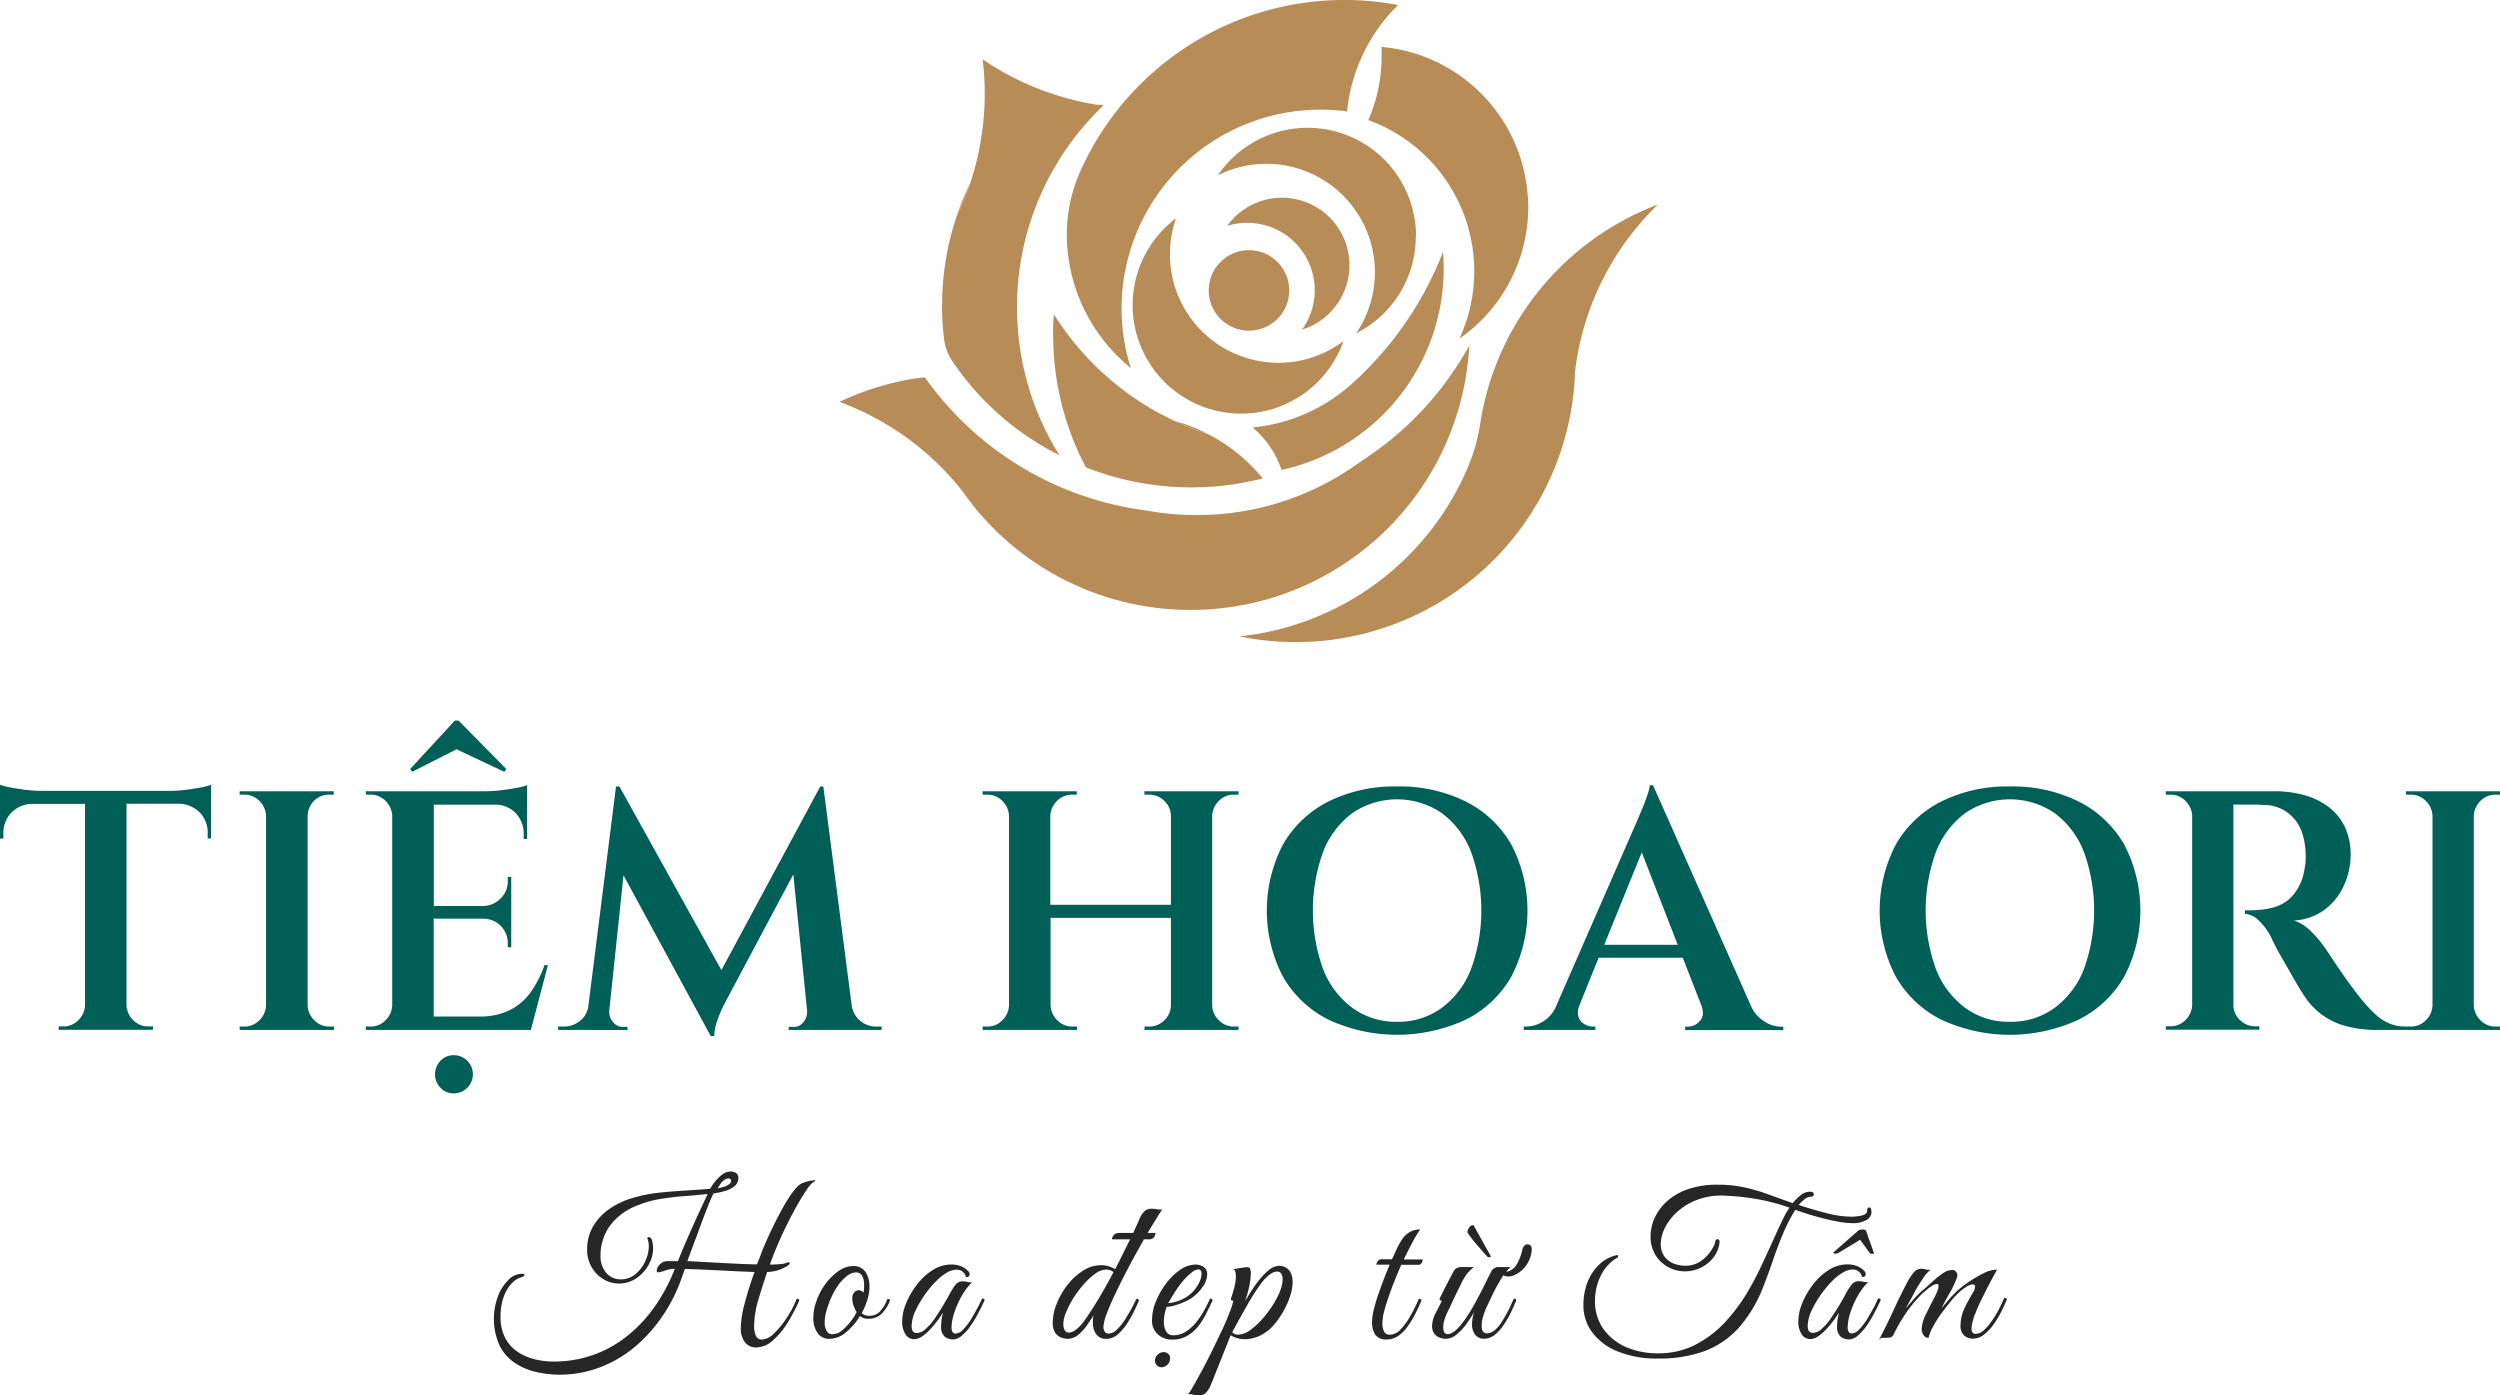<svg xmlns="http://www.w3.org/2000/svg" viewBox="0 0 544.46 303.89"><defs><style>.f128430b-eec7-4703-8c59-75956e9a29d4{fill:#b78c56;}.a6b0c2e5-0cba-4486-8a09-cb542e92fe7d{fill:#005f56;}.b5e49ce0-26e3-418a-81c6-0f65661e0c60{fill:#262626;}</style></defs><g id="f0867a96-f504-4b13-9c3f-26f9235b98a4" data-name="Layer 2"><g id="ee54c550-aede-4b59-a766-32e04821e816" data-name="Layer 1"><circle class="f128430b-eec7-4703-8c59-75956e9a29d4" cx="272.01" cy="63.25" r="8.77"/><path class="f128430b-eec7-4703-8c59-75956e9a29d4" d="M293.89,57.79a14.7,14.7,0,0,1-10.32,14,14.69,14.69,0,0,0-11.93-23.26,15,15,0,0,0-4.37.65,14.69,14.69,0,0,1,26.62,8.58Z"/><path class="f128430b-eec7-4703-8c59-75956e9a29d4" d="M308.34,51.47a23.63,23.63,0,0,1-13,21.13,23.63,23.63,0,0,0-30.1-34.43,23.62,23.62,0,0,1,43.15,13.3Z"/><path class="f128430b-eec7-4703-8c59-75956e9a29d4" d="M292.59,74.29a23.63,23.63,0,1,1-36.46-26.75,23.63,23.63,0,0,0,36.46,26.75Z"/><path class="f128430b-eec7-4703-8c59-75956e9a29d4" d="M211.26,39.93a61,61,0,0,1-2.84,6.88A59.2,59.2,0,0,1,211.26,39.93Z"/><path class="f128430b-eec7-4703-8c59-75956e9a29d4" d="M361.07,44.54A60.62,60.62,0,0,0,343.13,80a16.61,16.61,0,0,0-.14,1.72c-.07,1.58-.2,3.15-.39,4.7a60.85,60.85,0,0,1-72.67,52.17,60.84,60.84,0,0,0,50.27-38.11,39.55,39.55,0,0,0,2.2-8.42,59.82,59.82,0,0,1,1.73-7.71,60.94,60.94,0,0,1,36.94-39.8Z"/><path class="f128430b-eec7-4703-8c59-75956e9a29d4" d="M212,110.19c-1-1.2-1.92-2.46-2.81-3.74C210.19,107.66,211.12,108.91,212,110.19Z"/><path class="f128430b-eec7-4703-8c59-75956e9a29d4" d="M240.25,22.88c-.13.17-.25.34-.36.5a60.56,60.56,0,0,0-18.4,43.55c0,1.09,0,2.18.09,3.26s.15,2.24.27,3.34a60.75,60.75,0,0,0,8.87,25.6,60.07,60.07,0,0,1-8.89-5.44,60.88,60.88,0,0,1-14.45-15.07A10.8,10.8,0,0,1,205.63,74v0a59.14,59.14,0,0,1-.46-7.45,60.59,60.59,0,0,1,3.25-19.66,61,61,0,0,0,2.84-6.88,59.08,59.08,0,0,0,2-7.55,61,61,0,0,0,1.2-12.09,59.3,59.3,0,0,0-.46-7.46,59.69,59.69,0,0,0,13.16,6.81l.85.31c.77.27,1.54.53,2.32.77l.16.05a59.14,59.14,0,0,0,8.66,2C239.54,22.79,239.9,22.83,240.25,22.88Z"/><path class="f128430b-eec7-4703-8c59-75956e9a29d4" d="M302.32,96.32a67.6,67.6,0,0,1-6.28,4.49"/><path class="f128430b-eec7-4703-8c59-75956e9a29d4" d="M319.25,82.18a60.47,60.47,0,0,1-14.38,30.11,61.34,61.34,0,0,1-5,5,61.29,61.29,0,0,0,19.37-35.11A.09.09,0,0,1,319.25,82.18Z"/><path class="f128430b-eec7-4703-8c59-75956e9a29d4" d="M320,75.23a64.31,64.31,0,0,1-.79,7,61.29,61.29,0,0,1-19.37,35.11c-.32.29-.64.58-1,.86l-1.07.9c-.26.22-.53.43-.8.64a60.47,60.47,0,0,1-13.18,7.94,57.93,57.93,0,0,1-7.24,2.66h0c-.41.13-.82.25-1.23.35a57.47,57.47,0,0,1-6.56,1.4,60.31,60.31,0,0,1-9.47.74A60.58,60.58,0,0,1,212,110.19c-.89-1.28-1.82-2.53-2.81-3.74a57.1,57.1,0,0,0-4.08-4.57,61,61,0,0,0-22.28-14.36,60.25,60.25,0,0,1,15.35-4.91l1.24-.21c.47-.07,1.2-.15,2-.23a69.94,69.94,0,0,0,48.19,29h0a60.44,60.44,0,0,0,11,1h.85a59.5,59.5,0,0,0,9.21-.83c.94-.14,1.86-.32,2.77-.52h0a60.35,60.35,0,0,0,22.47-10,67.6,67.6,0,0,0,6.28-4.49A70.28,70.28,0,0,0,320,75.23Z"/><path class="f128430b-eec7-4703-8c59-75956e9a29d4" d="M304.49,1.09a37.62,37.62,0,0,0-10.76,20.55c-.14.87-.26,1.75-.35,2.63a43.32,43.32,0,0,0-49.12,42.87,43.17,43.17,0,0,0,2,13,37.61,37.61,0,0,1-13.93-29.25v-.09a33.57,33.57,0,0,1,3-13.61,62.06,62.06,0,0,1,6.9-11.77A63,63,0,0,1,304.49,1.09Z"/><path class="f128430b-eec7-4703-8c59-75956e9a29d4" d="M275,104.19a62.57,62.57,0,0,1-38.51-2.41,60.75,60.75,0,0,1-3.87-9,62.05,62.05,0,0,1-3.26-19.9c0-1.48,0-3,.16-4.42a62.32,62.32,0,0,0,26.43,23.29,59.35,59.35,0,0,0,7.14,2.79A37.68,37.68,0,0,1,275,104.19Z"/><path class="f128430b-eec7-4703-8c59-75956e9a29d4" d="M263.06,94.51a59.35,59.35,0,0,1-7.14-2.79A37.14,37.14,0,0,1,263.06,94.51Z"/><path class="f128430b-eec7-4703-8c59-75956e9a29d4" d="M314.41,58.51a44.85,44.85,0,0,1-35.32,43.83,20.19,20.19,0,0,0-3.5-6.39,19.55,19.55,0,0,0-2.82-2.86h.12a37.74,37.74,0,0,0,21.62-9.59,75.32,75.32,0,0,0,19.75-28.62C314.36,56.07,314.41,57.29,314.41,58.51Z"/><path class="f128430b-eec7-4703-8c59-75956e9a29d4" d="M332.83,45.05a34.94,34.94,0,0,1-15,28.71A35,35,0,0,0,298,26.16a34.29,34.29,0,0,0,2.75-10.79q.15-1.56.15-3.15c0-.67,0-1.35-.06-2a35,35,0,0,1,31.88,32.51C332.81,43.49,332.83,44.27,332.83,45.05Z"/><path class="a6b0c2e5-0cba-4486-8a09-cb542e92fe7d" d="M0,170.91a14.45,14.45,0,0,0,2.27.59c1,.2,2.14.37,3.37.52a28.57,28.57,0,0,0,3.42.22H36.91a28.33,28.33,0,0,0,3.46-.22c1.21-.15,2.34-.32,3.38-.52a11.77,11.77,0,0,0,2.22-.59v11.73l-.74-.07v-1a6.33,6.33,0,0,0-1.78-4.68,6.58,6.58,0,0,0-4.68-1.85H27.55v43.82a4.8,4.8,0,0,0,1.45,3.3,4.51,4.51,0,0,0,3.31,1.38h1v.74H12.77v-.74h1a4.51,4.51,0,0,0,3.31-1.38,4.79,4.79,0,0,0,1.44-3.3V175.07H7.2a6.54,6.54,0,0,0-4.67,1.85A6.33,6.33,0,0,0,.74,181.6v1l-.74.07Z"/><path class="a6b0c2e5-0cba-4486-8a09-cb542e92fe7d" d="M52.19,224.31v-.74h1a4.51,4.51,0,0,0,3.31-1.38,4.79,4.79,0,0,0,1.44-3.3V177.74a4.81,4.81,0,0,0-1.44-3.31,4.54,4.54,0,0,0-3.31-1.37h-1v-.74H72.68v.74h-1a4.54,4.54,0,0,0-3.31,1.37A4.77,4.77,0,0,0,67,177.74v41.15a4.75,4.75,0,0,0,1.44,3.3,4.51,4.51,0,0,0,3.31,1.38h1v.74Z"/><path class="a6b0c2e5-0cba-4486-8a09-cb542e92fe7d" d="M119.33,210.2l-3.72,14.11H79.67v-.74h1a4.51,4.51,0,0,0,3.31-1.38,4.79,4.79,0,0,0,1.44-3.3V177.74a4.81,4.81,0,0,0-1.44-3.31,4.54,4.54,0,0,0-3.31-1.37h-1v-.74h26.14a27.41,27.41,0,0,0,3.42-.23c1.18-.14,2.3-.32,3.34-.52a10.7,10.7,0,0,0,2.23-.59v11.74h-.75v-1a6.45,6.45,0,0,0-1.78-4.68,6.34,6.34,0,0,0-3.79-1.79h-14v22.06h10.69a5.5,5.5,0,0,0,3.86-1.63,5.25,5.25,0,0,0,1.56-3.86V191h.75v15.3h-.75v-.81a5.31,5.31,0,0,0-5.42-5.42H94.45v21.31h10a14.53,14.53,0,0,0,6.53-1.37,12.56,12.56,0,0,0,4.61-3.94,23.28,23.28,0,0,0,3-5.9ZM99.05,156.94h.82l10.4,10.55-.45.59-10.4-4.9-9.65,4.9-.45-.59Zm-.22,81.18a3.9,3.9,0,0,1-2.9-1.22,4.21,4.21,0,0,1,0-5.87,3.88,3.88,0,0,1,2.9-1.23,4.16,4.16,0,0,1,0,8.32Z"/><path class="a6b0c2e5-0cba-4486-8a09-cb542e92fe7d" d="M132.69,220.07v.38a3.32,3.32,0,0,0,.86,2.19,2.59,2.59,0,0,0,2,1h1.12v.67H121.55v-.74h1.19a5.61,5.61,0,0,0,3.57-1.23,5,5,0,0,0,1.85-3.45l6-47.61h.74l22.21,40,21.53-40h.67l6.17,47.61a5.34,5.34,0,0,0,5.42,4.68H192v.74H171.76v-.67h1.12a2.57,2.57,0,0,0,2.08-1,3.42,3.42,0,0,0,.81-2.19v-.38l-3-29.63-15.15,28.45a27.46,27.46,0,0,0-1.34,3.19,11.68,11.68,0,0,0-.74,3.56h-.75l-19-35Z"/><path class="a6b0c2e5-0cba-4486-8a09-cb542e92fe7d" d="M214,224.31v-.74h1a4.49,4.49,0,0,0,3.3-1.38,4.76,4.76,0,0,0,1.45-3.3V177.74a4.78,4.78,0,0,0-1.45-3.31,4.52,4.52,0,0,0-3.3-1.37h-1v-.74h20.5v.74h-1a4.54,4.54,0,0,0-3.31,1.37,4.78,4.78,0,0,0-1.45,3.31v19.31H255V177.74a4.47,4.47,0,0,0-1.42-3.31,4.64,4.64,0,0,0-3.34-1.37h-1v-.74h20.5v.74h-1a4.5,4.5,0,0,0-3.3,1.37,4.78,4.78,0,0,0-1.45,3.31v41.15a4.76,4.76,0,0,0,1.45,3.3,4.47,4.47,0,0,0,3.3,1.38h1v.74h-20.5v-.74h1a4.61,4.61,0,0,0,3.34-1.38,4.45,4.45,0,0,0,1.42-3.3v-19H228.8v19a4.76,4.76,0,0,0,1.45,3.3,4.51,4.51,0,0,0,3.31,1.38h1v.74Z"/><path class="a6b0c2e5-0cba-4486-8a09-cb542e92fe7d" d="M304.26,171.28a32.35,32.35,0,0,1,15,3.3,23.61,23.61,0,0,1,9.91,9.4,31.19,31.19,0,0,1,0,28.67,23.53,23.53,0,0,1-9.91,9.39,35.57,35.57,0,0,1-30,0,23.63,23.63,0,0,1-9.88-9.39,31.19,31.19,0,0,1,0-28.67,23.71,23.71,0,0,1,9.88-9.4A32.27,32.27,0,0,1,304.26,171.28Zm0,51.25a16,16,0,0,0,9.69-3,19.07,19.07,0,0,0,6.39-8.39,37.51,37.51,0,0,0,0-25.7,19.12,19.12,0,0,0-6.39-8.39,17.29,17.29,0,0,0-19.38,0,19.12,19.12,0,0,0-6.39,8.39,37.66,37.66,0,0,0,0,25.7,19.07,19.07,0,0,0,6.39,8.39A16.08,16.08,0,0,0,304.26,222.53Z"/><path class="a6b0c2e5-0cba-4486-8a09-cb542e92fe7d" d="M360,171l21.46,48.35a7.21,7.21,0,0,0,2.82,3.12,6.61,6.61,0,0,0,3.49,1.12h.6v.74H367v-.74h.67a3.31,3.31,0,0,0,2.53-1.27,2.31,2.31,0,0,0,.66-1.71,4.8,4.8,0,0,0-.29-1.56l-4.09-10.47H348.16L344,218.89a4.22,4.22,0,0,0-.37,1.63,3.48,3.48,0,0,0,.26,1.23A2.57,2.57,0,0,0,345,223a3.35,3.35,0,0,0,1.78.56h.67v.74h-15.6v-.74h.67a7,7,0,0,0,3.57-1.12,7.19,7.19,0,0,0,2.67-3L356,180c.09-.2.3-.68.63-1.45L357.7,176c.42-1,.78-2,1.08-2.86a10.87,10.87,0,0,0,.52-2.12Zm-2.45,14.63-8.17,20.13h16Z"/><path class="a6b0c2e5-0cba-4486-8a09-cb542e92fe7d" d="M437.73,171.28a32.3,32.3,0,0,1,15,3.3,23.64,23.64,0,0,1,9.92,9.4,31.19,31.19,0,0,1,0,28.67,23.55,23.55,0,0,1-9.92,9.39,35.55,35.55,0,0,1-30,0,23.57,23.57,0,0,1-9.88-9.39,31.19,31.19,0,0,1,0-28.67,23.65,23.65,0,0,1,9.88-9.4A32.21,32.21,0,0,1,437.73,171.28Zm0,51.25a16.08,16.08,0,0,0,9.69-3,19.07,19.07,0,0,0,6.39-8.39,37.66,37.66,0,0,0,0-25.7,19.12,19.12,0,0,0-6.39-8.39,17.29,17.29,0,0,0-19.38,0,19.12,19.12,0,0,0-6.39,8.39,37.51,37.51,0,0,0,0,25.7,19.07,19.07,0,0,0,6.39,8.39A16,16,0,0,0,437.73,222.53Z"/><path class="a6b0c2e5-0cba-4486-8a09-cb542e92fe7d" d="M495.36,172.32a24.28,24.28,0,0,1,6.35.81,15.73,15.73,0,0,1,5.31,2.53,11.9,11.9,0,0,1,3.61,4.34,14.19,14.19,0,0,1,1.3,6.28,15.87,15.87,0,0,1-1.42,6.46,13.44,13.44,0,0,1-4.15,5.31,12.36,12.36,0,0,1-6.76,2.42,9.83,9.83,0,0,1,3.82,2.48,24.28,24.28,0,0,1,3,3.61c.05.05.36.51.93,1.37s1.27,1.92,2.12,3.16,1.71,2.47,2.63,3.71,1.72,2.28,2.42,3.12a31.44,31.44,0,0,0,3,3.16,10.28,10.28,0,0,0,2.94,1.85,9.26,9.26,0,0,0,3.56.64v.74h-6.16a26,26,0,0,1-6.87-.82,15.64,15.64,0,0,1-5.24-2.45A16.07,16.07,0,0,1,501.9,217q-.45-.66-1.26-2c-.55-.91-1.14-1.94-1.79-3.08s-1.27-2.24-1.89-3.31-1.14-2-1.56-2.85-.7-1.44-.85-1.79a14.55,14.55,0,0,0-2.6-3.49,5.07,5.07,0,0,0-3.05-1.48v-.75l.71,0c.37,0,.65,0,.85,0a11.22,11.22,0,0,0,1.26-.08,14.21,14.21,0,0,0,4-.74,8.39,8.39,0,0,0,3.68-2.49,11.19,11.19,0,0,0,2.38-5.08c.09-.45.18-1,.26-1.53a13.16,13.16,0,0,0,.11-1.59V186c-.15-3.46-1-6.09-2.68-7.87a8.57,8.57,0,0,0-6.24-2.82c-.64,0-1.28-.08-1.93-.08l-1.56,0c-.69,0-1.8,0-3.34,0v43.6a4.44,4.44,0,0,0,1.41,3.3,4.63,4.63,0,0,0,3.34,1.38h.9v.74H471.67v-.74h1a4.5,4.5,0,0,0,3.3-1.38,4.76,4.76,0,0,0,1.45-3.3V177.74a4.78,4.78,0,0,0-1.45-3.31,4.53,4.53,0,0,0-3.3-1.37h-1v-.74Z"/><path class="a6b0c2e5-0cba-4486-8a09-cb542e92fe7d" d="M524,224.31v-.74h1a4.51,4.51,0,0,0,3.31-1.38,4.76,4.76,0,0,0,1.45-3.3V177.74a4.78,4.78,0,0,0-1.45-3.31,4.54,4.54,0,0,0-3.31-1.37h-1v-.74h20.5v.74h-1a4.5,4.5,0,0,0-3.3,1.37,4.78,4.78,0,0,0-1.45,3.31v41.15a4.76,4.76,0,0,0,1.45,3.3,4.47,4.47,0,0,0,3.3,1.38h1v.74Z"/><path class="b5e49ce0-26e3-418a-81c6-0f65661e0c60" d="M121.82,299.38a22.49,22.49,0,0,1-5.17-.61,13.91,13.91,0,0,1-4.6-2,9.94,9.94,0,0,1-3.27-3.77,14.18,14.18,0,0,1-.36-10.62,10,10,0,0,1,2.25-3.59,4.21,4.21,0,0,1,3-1.38q.54,0,.54.27c0,.18-.2.34-.59.46a4.48,4.48,0,0,0-2.18,1.37,8.4,8.4,0,0,0-1.74,2.91,12.26,12.26,0,0,0-.68,4.29,9.54,9.54,0,0,0,1.11,4.87,8.35,8.35,0,0,0,2.86,3,12.2,12.2,0,0,0,3.72,1.51,17.23,17.23,0,0,0,3.73.43A25.23,25.23,0,0,0,137,290.62a30.62,30.62,0,0,0,5.78-6.34,38.47,38.47,0,0,0,4.08-7.69l.09-.27a10.64,10.64,0,0,0-1.22.14,4.85,4.85,0,0,0-.94.27,5,5,0,0,1-1.49.36q-.27,0-.27-.36a2,2,0,0,1,.65-1.33,2.26,2.26,0,0,1,1.6-.75l1,0c.43,0,.89,0,1.37,0q.85-2.17,1.85-4.47t1.94-4.38c.63-1.38,1.19-2.58,1.67-3.61s.83-1.74,1-2.16c-1.65.18-3.37.34-5.14.47s-3.52.35-5.24.63a22.77,22.77,0,0,0-4.87,1.38,13.2,13.2,0,0,0-6.16,4.62,11.23,11.23,0,0,0-1.92,6.39,5.47,5.47,0,0,0,1.22,3.65,4,4,0,0,0,3.21,1.45,4.81,4.81,0,0,0,3.15-1.11,7.81,7.81,0,0,0,2.15-2.8,7.94,7.94,0,0,0,.79-3.36,3.63,3.63,0,0,0-.12-1,3.3,3.3,0,0,0-.2-.61c0-.21.09-.31.27-.31.39,0,.66.28.79.83a6.77,6.77,0,0,1,.2,1.65,7.26,7.26,0,0,1-1,3.56,8.15,8.15,0,0,1-2.66,2.91,6.61,6.61,0,0,1-3.81,1.15,6.38,6.38,0,0,1-3.45-1,7.24,7.24,0,0,1-2.51-2.64,7.34,7.34,0,0,1-.94-3.69,10,10,0,0,1,1.3-5.13,12.15,12.15,0,0,1,3.59-3.81,17.31,17.31,0,0,1,5.12-2.39,32.43,32.43,0,0,1,5.71-1.13q3-.31,5.82-.47c1.91-.11,3.66-.23,5.26-.38a10.66,10.66,0,0,1,1.15-1.67,7.68,7.68,0,0,1,1.55-1.47,3,3,0,0,1,1.76-.61,2,2,0,0,1,1.18.34,1.19,1.19,0,0,1,.49,1.06,2.23,2.23,0,0,1-.83,1.78,5.61,5.61,0,0,1-2.1,1.06,19.38,19.38,0,0,1-2.48.54,29,29,0,0,0-1.17,2.66c-.46,1.15-.95,2.42-1.47,3.82s-1,2.81-1.58,4.24l-1.47,4,3.59.2,4.22.23c1.44.08,2.82.14,4.13.2s2.38.09,3.22.09c.33-.84.68-1.71,1-2.61A85,85,0,0,1,171.08,262q2.35-3.93,3.75-4.38a9.79,9.79,0,0,1,2.48-.58q.27,0,.27.09t-.63.45a7,7,0,0,0-1.29,1.58c-.64.93-1.42,2.2-2.32,3.81s-1.85,3.47-2.84,5.57-1.94,4.39-2.84,6.86c.51,0,1,0,1.55-.05l1.2-.09a4.28,4.28,0,0,0,.83-.22,1.62,1.62,0,0,1,.52-.14.21.21,0,0,1,.23.23q0,.14-.36.45a8.42,8.42,0,0,1-1.85.95,9.39,9.39,0,0,1-2.71.49q-1,3-1.94,6.12a21.09,21.09,0,0,0-.9,5.79,5.06,5.06,0,0,0,.36,1.9,1.34,1.34,0,0,0,1.35.9,4,4,0,0,0,2.57-1.28,18.45,18.45,0,0,0,2.75-3.32,22.53,22.53,0,0,0,2.26-4.29c.36,0,.54.14.54.41a37.25,37.25,0,0,1-2.55,4.83,16.63,16.63,0,0,1-3.2,3.85,5.49,5.49,0,0,1-3.63,1.52,3,3,0,0,1-2.42-1.09,4.85,4.85,0,0,1-.92-3.2,22.16,22.16,0,0,1,.83-5.28c.56-2.13,1.27-4.42,2.15-6.86l-3.34-.13-4.2-.21-4.24-.2-3.38-.13c-.12.36-.24.7-.36,1s-.23.64-.32.91a35.23,35.23,0,0,1-3.77,7.71,33.5,33.5,0,0,1-5.77,6.77,26.49,26.49,0,0,1-7.67,4.8A24.51,24.51,0,0,1,121.82,299.38Zm34.47-40.57.78-.18.66-.18a2.83,2.83,0,0,0,1.15-.63,1,1,0,0,0,.34-.63q0-.54-.63-.54a1.58,1.58,0,0,0-.77.27,3.18,3.18,0,0,0-.9.9l-.34.52Z"/><path class="b5e49ce0-26e3-418a-81c6-0f65661e0c60" d="M180.74,291.57a3,3,0,0,1-2.73-1.33,5.7,5.7,0,0,1-.88-3.23,10.61,10.61,0,0,1,.68-3.65,14,14,0,0,1,2-3.79,12.26,12.26,0,0,1,2.85-2.78,5.48,5.48,0,0,1,3.09-1.06,3.11,3.11,0,0,1,2.73,1.27,5.52,5.52,0,0,1,.88,3.2,9.81,9.81,0,0,1-.45,2.84,17.25,17.25,0,0,1-1.22,2.94,2.25,2.25,0,0,0,1.67.58,3.12,3.12,0,0,0,2.16-.81,8,8,0,0,0,1.76-2.89c.36,0,.54.14.54.41a8,8,0,0,1-2,3,4,4,0,0,1-2.82.93,2.52,2.52,0,0,1-1.71-.59,13.87,13.87,0,0,1-3,3.5A5.62,5.62,0,0,1,180.74,291.57Zm.63-1a3.29,3.29,0,0,0,2.08-.88,12.91,12.91,0,0,0,1.89-2,10.34,10.34,0,0,0,1.22-1.94,7.53,7.53,0,0,1-.84-2,7,7,0,0,1-.11-1,1.78,1.78,0,0,1,.45-1.31,1.3,1.3,0,0,1,.91-.45,1.36,1.36,0,0,1,1.08.54c.06-.33.1-.64.13-.93a7.86,7.86,0,0,0,0-.83,3.79,3.79,0,0,0-.43-1.92,1.44,1.44,0,0,0-1.33-.74,3.31,3.31,0,0,0-2,.81,9.53,9.53,0,0,0-2,2.17,15.7,15.7,0,0,0-1.6,3,18.77,18.77,0,0,0-.9,2.64,9.38,9.38,0,0,0-.32,2.28,3.48,3.48,0,0,0,.41,1.8A1.37,1.37,0,0,0,181.37,290.58Z"/><path class="b5e49ce0-26e3-418a-81c6-0f65661e0c60" d="M207.58,291.71a3,3,0,0,1-1.82-.59,2.85,2.85,0,0,1-.79-2.39,8.45,8.45,0,0,1,.11-1.45c.07-.45.17-.93.29-1.44-.27.45-.64,1-1.12,1.67a22.06,22.06,0,0,1-1.61,1.94,10.4,10.4,0,0,1-1.8,1.58,3.15,3.15,0,0,1-1.74.63,2.19,2.19,0,0,1-1.89-1.06,4.85,4.85,0,0,1-.73-2.77,10.62,10.62,0,0,1,.86-4,17.19,17.19,0,0,1,2.35-4.06,12.81,12.81,0,0,1,3.43-3.16,7.43,7.43,0,0,1,4.06-1.22,5.72,5.72,0,0,1,2,.34,4.1,4.1,0,0,1,1.67,1.1,1,1,0,0,1,.32.72.58.58,0,0,1-.23.46.63.63,0,0,1-.58.09,2,2,0,0,0-2.12-1.58,4,4,0,0,0-1.76.49,10.75,10.75,0,0,0-2.6,2,22.74,22.74,0,0,0-2.57,3.11,20.83,20.83,0,0,0-2,3.5,8.12,8.12,0,0,0-.77,3.2c0,1,.38,1.49,1.13,1.49a3.11,3.11,0,0,0,2.05-1,13.06,13.06,0,0,0,2-2.36c.65-1,1.24-1.89,1.78-2.82s1-1.69,1.27-2.26a20.69,20.69,0,0,1,1.26-2,1.94,1.94,0,0,1,1.67-.81,3.74,3.74,0,0,1,1,.13,2.42,2.42,0,0,0,1,.05,14.22,14.22,0,0,0-2.37,3.2,20,20,0,0,0-1.56,3.63,10.72,10.72,0,0,0-.54,3c0,.91.3,1.36.91,1.36a2.33,2.33,0,0,0,1.55-.81,11.66,11.66,0,0,0,1.63-2.06c.52-.82,1-1.67,1.46-2.52s.82-1.61,1.09-2.24a1.4,1.4,0,0,1,.38.05c.1,0,.16.15.16.36a1.72,1.72,0,0,1-.16.38c-.08.14-.19.37-.34.7s-.57,1.13-1,1.94a23.39,23.39,0,0,1-1.49,2.46,10.94,10.94,0,0,1-1.85,2.1A3.15,3.15,0,0,1,207.58,291.71Z"/><path class="b5e49ce0-26e3-418a-81c6-0f65661e0c60" d="M241,291.57a2.54,2.54,0,0,1-2.26-1,4.15,4.15,0,0,1-.72-2.43,8.13,8.13,0,0,1,0-.84,4.92,4.92,0,0,1,.18-.88c-.42.66-.91,1.39-1.46,2.19a10.53,10.53,0,0,1-1.9,2.08,3.63,3.63,0,0,1-2.37.88,4,4,0,0,1-1.33-.27,3,3,0,0,1-1.31-1,3.84,3.84,0,0,1-.56-2.26,11.17,11.17,0,0,1,.86-4.1,16.57,16.57,0,0,1,2.34-4.09,13.25,13.25,0,0,1,3.39-3.11,7.22,7.22,0,0,1,3.92-1.2,5.91,5.91,0,0,1,3.07.86q.68-1.26,1.44-2.82l1.54-3.09q.77-1.53,1.35-2.82c.39-.86.69-1.51.9-2a5,5,0,0,1,1.29-2,2.46,2.46,0,0,1,1.47-.43,6.49,6.49,0,0,1,1.1.11,4.45,4.45,0,0,0,1.2.07,13.11,13.11,0,0,0-1,1.49c-.54.84-1.2,1.93-2,3.27s-1.61,2.81-2.5,4.4-1.76,3.23-2.62,4.9-1.64,3.27-2.36,4.8-1.3,2.89-1.72,4.06a8.81,8.81,0,0,0-.63,2.66,1.89,1.89,0,0,0,.27,1,1,1,0,0,0,.9.43,2.63,2.63,0,0,0,1.76-.86A12.22,12.22,0,0,0,245,287.4c.55-.86,1.05-1.7,1.49-2.53s.76-1.5,1-2c.36,0,.54.14.54.41-.27.63-.63,1.41-1.08,2.35a24.62,24.62,0,0,1-1.58,2.75,10.66,10.66,0,0,1-2,2.28A3.61,3.61,0,0,1,241,291.57Zm-8.17-1.35a3,3,0,0,0,1.58-.7,9.77,9.77,0,0,0,2-2.24q1.26-1.8,2.89-4.51t3.2-5.73a2.25,2.25,0,0,0-.68-.4,2.89,2.89,0,0,0-1-.14,4,4,0,0,0-2.28.88,15.12,15.12,0,0,0-2.48,2.28,22.63,22.63,0,0,0-2.26,3,21.41,21.41,0,0,0-1.62,3.14,7.08,7.08,0,0,0-.61,2.59C231.63,289.62,232,290.22,232.85,290.22Zm9.34-20.31a1.46,1.46,0,0,1,1.4-1.39h8.07a1.56,1.56,0,0,1-.33.94,1.31,1.31,0,0,1-1.11.45Z"/><path class="b5e49ce0-26e3-418a-81c6-0f65661e0c60" d="M255.23,291.75a4.61,4.61,0,0,1-3-1.08,4,4,0,0,1-1.33-3.3,10.43,10.43,0,0,1,.83-3.92,16.94,16.94,0,0,1,2.21-3.9,13.08,13.08,0,0,1,3.07-3,6,6,0,0,1,3.41-1.15,3.19,3.19,0,0,1,1.67.49,1.87,1.87,0,0,1,.81,1.72,4.74,4.74,0,0,1-.86,2.48,9.5,9.5,0,0,1-2.44,2.53,8.92,8.92,0,0,1-1.71.94,15.27,15.27,0,0,1-2.08.75,6.33,6.33,0,0,1-1.71.29,9.34,9.34,0,0,0-.43,1.45,8.67,8.67,0,0,0-.2,1.85,4.52,4.52,0,0,0,.45,2,1.7,1.7,0,0,0,1.67.9,4.9,4.9,0,0,0,2.77-.86,9.58,9.58,0,0,0,2.3-2.16,18.43,18.43,0,0,0,1.74-2.67c.48-.9.86-1.67,1.13-2.3.36,0,.54.14.54.41-.39.84-.83,1.76-1.33,2.75A16.32,16.32,0,0,1,261,288.8a8.87,8.87,0,0,1-2.44,2.12A6.46,6.46,0,0,1,255.23,291.75Zm-2.3,6a1.23,1.23,0,0,1-1-.43,1.44,1.44,0,0,1-.39-1,1.73,1.73,0,0,1,.59-1.31,1.89,1.89,0,0,1,1.31-.54,1.48,1.48,0,0,1,1,.38,1.28,1.28,0,0,1,.4,1,2,2,0,0,1-2,1.94Zm1.49-13.94a8.49,8.49,0,0,0,2.12-.47,7.75,7.75,0,0,0,4.51-3.79,4.88,4.88,0,0,0,.63-2.1q0-1-.72-1a2.84,2.84,0,0,0-1.49.72,15.35,15.35,0,0,0-2.35,2.43A24.3,24.3,0,0,0,255.5,282C255,282.8,254.63,283.42,254.42,283.81Z"/><path class="b5e49ce0-26e3-418a-81c6-0f65661e0c60" d="M261,303.89a4,4,0,0,1-1.11-.16,2.62,2.62,0,0,0-1.15-.07,10.69,10.69,0,0,0,1-1.55q.76-1.29,1.8-3.21c.7-1.28,1.41-2.66,2.15-4.15s1.45-3,2.14-4.42,1.29-2.81,1.78-4.06a18.17,18.17,0,0,0,1-3,.87.87,0,0,1-.4-.09.27.27,0,0,1-.14-.32c.36-1.08.63-2,.81-2.77a9.3,9.3,0,0,0,.27-2.1,3.8,3.8,0,0,0-.13-1.08.61.61,0,0,0-.5-.5l2.26-.36.49-.07.41,0a.58.58,0,0,1,.56.29,2.88,2.88,0,0,1,.16,1.2,14.08,14.08,0,0,1-.38,2.86,22.69,22.69,0,0,1-.88,3.05l1.29-2.08a27.23,27.23,0,0,1,1.82-2.57,13.24,13.24,0,0,1,2.17-2.19,3.65,3.65,0,0,1,2.21-.88,2.64,2.64,0,0,1,.59.09A2.7,2.7,0,0,1,281,277a4.42,4.42,0,0,1,.52,2.18,10,10,0,0,1-.52,3,18.43,18.43,0,0,1-1.38,3.18,18.23,18.23,0,0,1-1.89,2.82,9.69,9.69,0,0,1-3,2.53,7.52,7.52,0,0,1-3.61.95,6,6,0,0,1-3.11-.86l-4.29,10.78a5.58,5.58,0,0,1-1.21,1.85A2.24,2.24,0,0,1,261,303.89Zm8.66-13.22a5,5,0,0,0,2.84-1.17,16.93,16.93,0,0,0,3.05-3,23.53,23.53,0,0,0,2.46-3.67,12.54,12.54,0,0,0,1-2.33,6.52,6.52,0,0,0,.32-1.82c0-1.18-.43-1.76-1.27-1.76a3,3,0,0,0-1.51.63,9.78,9.78,0,0,0-2.14,2.3,48.43,48.43,0,0,0-2.87,4.53q-1.56,2.73-3.18,5.76A1.79,1.79,0,0,0,269.62,290.67Z"/><path class="b5e49ce0-26e3-418a-81c6-0f65661e0c60" d="M309.28,267.75c-.39.57-.83,1.29-1.31,2.16s-.92,1.72-1.33,2.53l-.93,1.85h4.16a2.09,2.09,0,0,1-.16.59,1,1,0,0,1-.61.58h-3.93c-.36.82-.77,1.79-1.24,2.94s-.92,2.33-1.35,3.56-.8,2.38-1.08,3.45a10.43,10.43,0,0,0-.43,2.6,4.27,4.27,0,0,0,.36,2,1.35,1.35,0,0,0,1.31.66,3.23,3.23,0,0,0,2.34-1.2,15.06,15.06,0,0,0,2.15-3,36.53,36.53,0,0,0,1.78-3.61c.36,0,.54.14.54.41-.33.81-.74,1.7-1.22,2.66a22.34,22.34,0,0,1-1.65,2.78,8.73,8.73,0,0,1-2.07,2.16,4.24,4.24,0,0,1-2.55.84,2.83,2.83,0,0,1-2.57-1.06,5,5,0,0,1-.68-2.73,12.11,12.11,0,0,1,.45-3c.3-1.16.67-2.35,1.11-3.59s.86-2.38,1.28-3.45.76-1.88,1-2.46h-2.89a1.25,1.25,0,0,1,.31-.76.89.89,0,0,1,.68-.41h2.39q.36-.72.84-1.8a18.58,18.58,0,0,1,1.28-2.4,5.08,5.08,0,0,1,1.74-1.71A4.4,4.4,0,0,1,309.28,267.75Z"/><path class="b5e49ce0-26e3-418a-81c6-0f65661e0c60" d="M314.83,291.57a4,4,0,0,1-1.2-.22,2.69,2.69,0,0,1-1.22-.84,2.79,2.79,0,0,1-.52-1.83,6.21,6.21,0,0,1,.77-2.7c.51-1,1-1.93,1.36-2.71-.34,0-.5-.14-.5-.41,0-.09.16-.37.4-.85l.86-1.72,1-1.92c.32-.61.57-1.09.75-1.42a1.81,1.81,0,0,1,1.71-1H321a9.41,9.41,0,0,0-1.38,1.29,12.54,12.54,0,0,0-1.51,2.55c-.42.84-.79,1.58-1.1,2.23s-.64,1.3-.95,2-.58,1.22-.79,1.67a11.61,11.61,0,0,0-.77,2,5.8,5.8,0,0,0-.18,1.37c0,1,.33,1.49,1,1.49s1.6-.58,2.62-1.76a25.33,25.33,0,0,0,2.48-3.56q1.21-2.07,2.33-4.29c.73-1.47,1.39-2.79,2-4a1.8,1.8,0,0,1,1.76-1H329a9.92,9.92,0,0,0-2,2.44,42.11,42.11,0,0,0-2.23,4.15l-.81,1.71a16.15,16.15,0,0,0-.88,2.21,7.42,7.42,0,0,0-.39,2.35c0,1.05.38,1.58,1.13,1.58,1,0,2-.71,3-2.12a32,32,0,0,0,2.84-5.42,1.09,1.09,0,0,1,.43.05.69.69,0,0,1,.11.36c-.33.81-.73,1.69-1.19,2.64a24.54,24.54,0,0,1-1.58,2.73,9.1,9.1,0,0,1-1.94,2.12,3.75,3.75,0,0,1-2.33.81,2.35,2.35,0,0,1-1.85-.83,3.53,3.53,0,0,1-.72-2.37,8.59,8.59,0,0,1,.45-2.62,26,26,0,0,1-1.76,2.71,11.35,11.35,0,0,1-2.12,2.23A3.63,3.63,0,0,1,314.83,291.57ZM324,273.75c-.18-.18-.49-.5-.91-1s-.88-1-1.37-1.56-.94-1.12-1.33-1.64-.66-.93-.82-1.2a2.29,2.29,0,0,1,.66-1.33.83.83,0,0,1,.7-.16l3.74,6.72C324.63,273.82,324.41,273.87,324,273.75Zm4.6,4.24a2.72,2.72,0,0,1-1.69-.52c-.47-.34-.78-.58-.93-.7a.81.81,0,0,1,0-.38.22.22,0,0,1,.23-.2,2.52,2.52,0,0,0,2.41.65,3.56,3.56,0,0,0,1.81-1.67,10.32,10.32,0,0,0,1.1-2.95,1.67,1.67,0,0,1,.47-.93,1,1,0,0,1,.66-.29c.87,0,1.13.73.77,2.21a6.4,6.4,0,0,1-1.27,2.66,6.26,6.26,0,0,1-1.89,1.6A3.74,3.74,0,0,1,328.59,278Z"/><path class="b5e49ce0-26e3-418a-81c6-0f65661e0c60" d="M361.16,294.73a17.48,17.48,0,0,0,8.17-1.92,23.88,23.88,0,0,0,6.7-5.23,39.49,39.49,0,0,0,5.26-7.42c1-1.75,1.86-3.52,2.7-5.33s1.63-3.51,2.35-5.12,1.37-3,1.94-4.17a15.7,15.7,0,0,1,1.44-2.53,44.79,44.79,0,0,0-5.7-1.6,52.6,52.6,0,0,0-8.06-1,15.16,15.16,0,0,0-6,.77,13.69,13.69,0,0,0-4.47,2.55,11.81,11.81,0,0,0-2.8,3.49,8.12,8.12,0,0,0-1,3.66,4.57,4.57,0,0,0,.77,2.73,4.49,4.49,0,0,0,2,1.55,6.85,6.85,0,0,0,2.55.5,5.76,5.76,0,0,0,2.84-.68,7.45,7.45,0,0,0,2.05-1.64,9.16,9.16,0,0,0,1.27-1.85,3.61,3.61,0,0,0,.43-1.29v-.05a.61.61,0,0,1,.45-.27c.3,0,.45.21.45.64a6.49,6.49,0,0,1-1.38,3.38,7.78,7.78,0,0,1-2.77,2.21,8,8,0,0,1-3.43.77,7.6,7.6,0,0,1-3.57-.9,7.37,7.37,0,0,1-2.79-2.62,7.55,7.55,0,0,1-1.09-4.15,9.67,9.67,0,0,1,.88-3.95,11.28,11.28,0,0,1,2.66-3.61,13.1,13.1,0,0,1,4.54-2.64,19.19,19.19,0,0,1,6.5-1,27,27,0,0,1,6.06.63,42.53,42.53,0,0,1,5.24,1.56q2.5.92,5.07,1.82a11.33,11.33,0,0,1,1.7-1.69,3.12,3.12,0,0,1,2-.79q.9,0,.9.54t-.63.54a2.28,2.28,0,0,0-1.4.57,7.79,7.79,0,0,0-1.26,1.24c2.13.69,4.17,1.29,6.11,1.78a20.62,20.62,0,0,0,5,.75,9.42,9.42,0,0,0,2.91-.32c.59-.21.88-.56.88-1a1,1,0,0,1,.11-.47.44.44,0,0,1,.43-.2c.15,0,.26.12.32.38a2.88,2.88,0,0,1,.09.61,2,2,0,0,1-1.15,1.76,5.59,5.59,0,0,1-2.87.67A19.3,19.3,0,0,1,400,266c-1.4-.27-2.88-.63-4.45-1.06s-3.08-.93-4.55-1.47a36.5,36.5,0,0,0-2.82,5.53q-1.16,2.82-2.12,5.66c-.65,1.9-1.34,3.76-2.06,5.6a29.1,29.1,0,0,1-5.37,8.95,19,19,0,0,1-7.46,5.06,28.86,28.86,0,0,1-10,1.6,22.68,22.68,0,0,1-8.84-1.54,12.74,12.74,0,0,1-5.57-4.17,9.77,9.77,0,0,1-1.92-5.89,13.73,13.73,0,0,1,.92-5.1,10.53,10.53,0,0,1,2.58-3.83,8.16,8.16,0,0,1,3.76-2c.21,0,.32.07.32.22a.41.41,0,0,1-.23.36,9.15,9.15,0,0,0-3.58,3.95,12,12,0,0,0-1.24,5.35,10.33,10.33,0,0,0,1.87,6.27,12,12,0,0,0,5,3.93A17.33,17.33,0,0,0,361.16,294.73Z"/><path class="b5e49ce0-26e3-418a-81c6-0f65661e0c60" d="M402.72,291.71a3,3,0,0,1-1.83-.59,2.85,2.85,0,0,1-.79-2.39,9.59,9.59,0,0,1,.11-1.45q.12-.67.3-1.44c-.28.45-.65,1-1.13,1.67a21.92,21.92,0,0,1-1.6,1.94A10.83,10.83,0,0,1,396,291a3.12,3.12,0,0,1-1.74.63,2.19,2.19,0,0,1-1.89-1.06,4.85,4.85,0,0,1-.72-2.77,10.6,10.6,0,0,1,.85-4,17.54,17.54,0,0,1,2.35-4.06,13,13,0,0,1,3.43-3.16,7.46,7.46,0,0,1,4.06-1.22,5.82,5.82,0,0,1,2,.34,4.23,4.23,0,0,1,1.67,1.1,1,1,0,0,1,.31.72.57.57,0,0,1-.22.46.66.66,0,0,1-.59.09,2,2,0,0,0-2.12-1.58,4,4,0,0,0-1.76.49,10.94,10.94,0,0,0-2.6,2,23.49,23.49,0,0,0-2.57,3.11,21.56,21.56,0,0,0-2,3.5,8.12,8.12,0,0,0-.77,3.2c0,1,.38,1.49,1.13,1.49a3.09,3.09,0,0,0,2.05-1,12.68,12.68,0,0,0,2-2.36c.65-1,1.24-1.89,1.79-2.82s1-1.69,1.26-2.26a20.69,20.69,0,0,1,1.26-2,1.94,1.94,0,0,1,1.67-.81,3.74,3.74,0,0,1,1,.13,2.42,2.42,0,0,0,1,.05,14.22,14.22,0,0,0-2.37,3.2,19.88,19.88,0,0,0-1.55,3.63,10.72,10.72,0,0,0-.54,3c0,.91.3,1.36.9,1.36a2.33,2.33,0,0,0,1.55-.81,11.66,11.66,0,0,0,1.63-2.06c.52-.82,1-1.67,1.47-2.52s.81-1.61,1.08-2.24a1.35,1.35,0,0,1,.38.05c.11,0,.16.15.16.36a1.35,1.35,0,0,1-.16.38c-.07.14-.19.37-.34.7s-.57,1.13-1,1.94a23.39,23.39,0,0,1-1.49,2.46,10.94,10.94,0,0,1-1.85,2.1A3.14,3.14,0,0,1,402.72,291.71Zm5.14-18.64c-.36,0-.59-.07-.68-.22L405.11,270l-4.56,2.76-.38.18a1.07,1.07,0,0,1-.43.09c-.27,0-.44-.08-.5-.23L404.7,268a1.86,1.86,0,0,1,1-.22.93.93,0,0,1,.68.22l1.72,4.88a.12.12,0,0,0,0,.09C408.13,273,408,273.07,407.86,273.07Z"/><path class="b5e49ce0-26e3-418a-81c6-0f65661e0c60" d="M409.21,291.8q1.68-3.21,3.16-6.43t3-6.12a12.36,12.36,0,0,1,1.52-2.27,2.11,2.11,0,0,1,1.64-.66,3.11,3.11,0,0,1,.77.11,2.84,2.84,0,0,0,.81.12,1.37,1.37,0,0,0,.41-.05,6.33,6.33,0,0,0-1.63,1.78c-.66,1-1.34,2-2,3.27S415.57,284,415,285c.57-.69,1.17-1.38,1.79-2.08a19.3,19.3,0,0,1,2.05-2c.66-.57,1.36-1.2,2.1-1.87a17.29,17.29,0,0,1,2.18-1.74,3.62,3.62,0,0,1,1.9-.72,1.23,1.23,0,0,1,.41,0,1.21,1.21,0,0,1,.85,1.17,2.33,2.33,0,0,1-.22.82,22.29,22.29,0,0,1-1.51,3.13c-.62,1.07-1.2,2.15-1.74,3.23.45-.54,1-1.2,1.69-2a21.15,21.15,0,0,1,2.05-2.07,20.73,20.73,0,0,1,2.53-1.9,28.31,28.31,0,0,1,3-1.71,6,6,0,0,1,2.39-.72,1.71,1.71,0,0,1,.46,0q-1,1.76-1.74,3.18c-.5.95-1,2-1.51,3s-1,2.09-1.38,3.06a12.35,12.35,0,0,0-.79,2.46,4.82,4.82,0,0,0-.13,1.09,1.21,1.21,0,0,0,.27.94.89.89,0,0,0,.58.23,2.75,2.75,0,0,0,1.79-.77,11.42,11.42,0,0,0,1.73-2,21.69,21.69,0,0,0,1.56-2.55c.46-.9.86-1.74,1.19-2.53.37,0,.55.14.55.41-.34.81-.75,1.71-1.24,2.68a21.06,21.06,0,0,1-1.7,2.78,10.18,10.18,0,0,1-2.07,2.16,3.91,3.91,0,0,1-2.44.86,2.91,2.91,0,0,1-1.78-.63,2.78,2.78,0,0,1-.84-2.35,8.68,8.68,0,0,1,.88-3.7,36.42,36.42,0,0,1,1.83-3.38,2.66,2.66,0,0,0,.45-1.22.48.48,0,0,0-.54-.54,2.8,2.8,0,0,0-1.24.45,10.74,10.74,0,0,0-2,1.58,19.18,19.18,0,0,0-1.69,1.87c-.65.8-1.31,1.67-2,2.6a25.52,25.52,0,0,0-1.71,2.75,9.59,9.59,0,0,0-.95,2.39,1.28,1.28,0,0,1-1.08-.56,2.23,2.23,0,0,1-.41-1.33v-.28a1.32,1.32,0,0,1,.05-.31,8.08,8.08,0,0,1,.72-2.37c.33-.65.71-1.41,1.13-2.28l.72-1.37c.27-.53.51-1,.72-1.54a3.33,3.33,0,0,0,.32-1.24q0-.45-.36-.45a2.2,2.2,0,0,0-1.06.41,9.26,9.26,0,0,0-1.24.92l-.91.79a32.13,32.13,0,0,0-2.73,3.11,35.91,35.91,0,0,0-3.49,5.78,1.17,1.17,0,0,1-.64.61,4.28,4.28,0,0,1-1.12.11l-.84,0A2,2,0,0,0,409.21,291.8Z"/></g></g></svg>